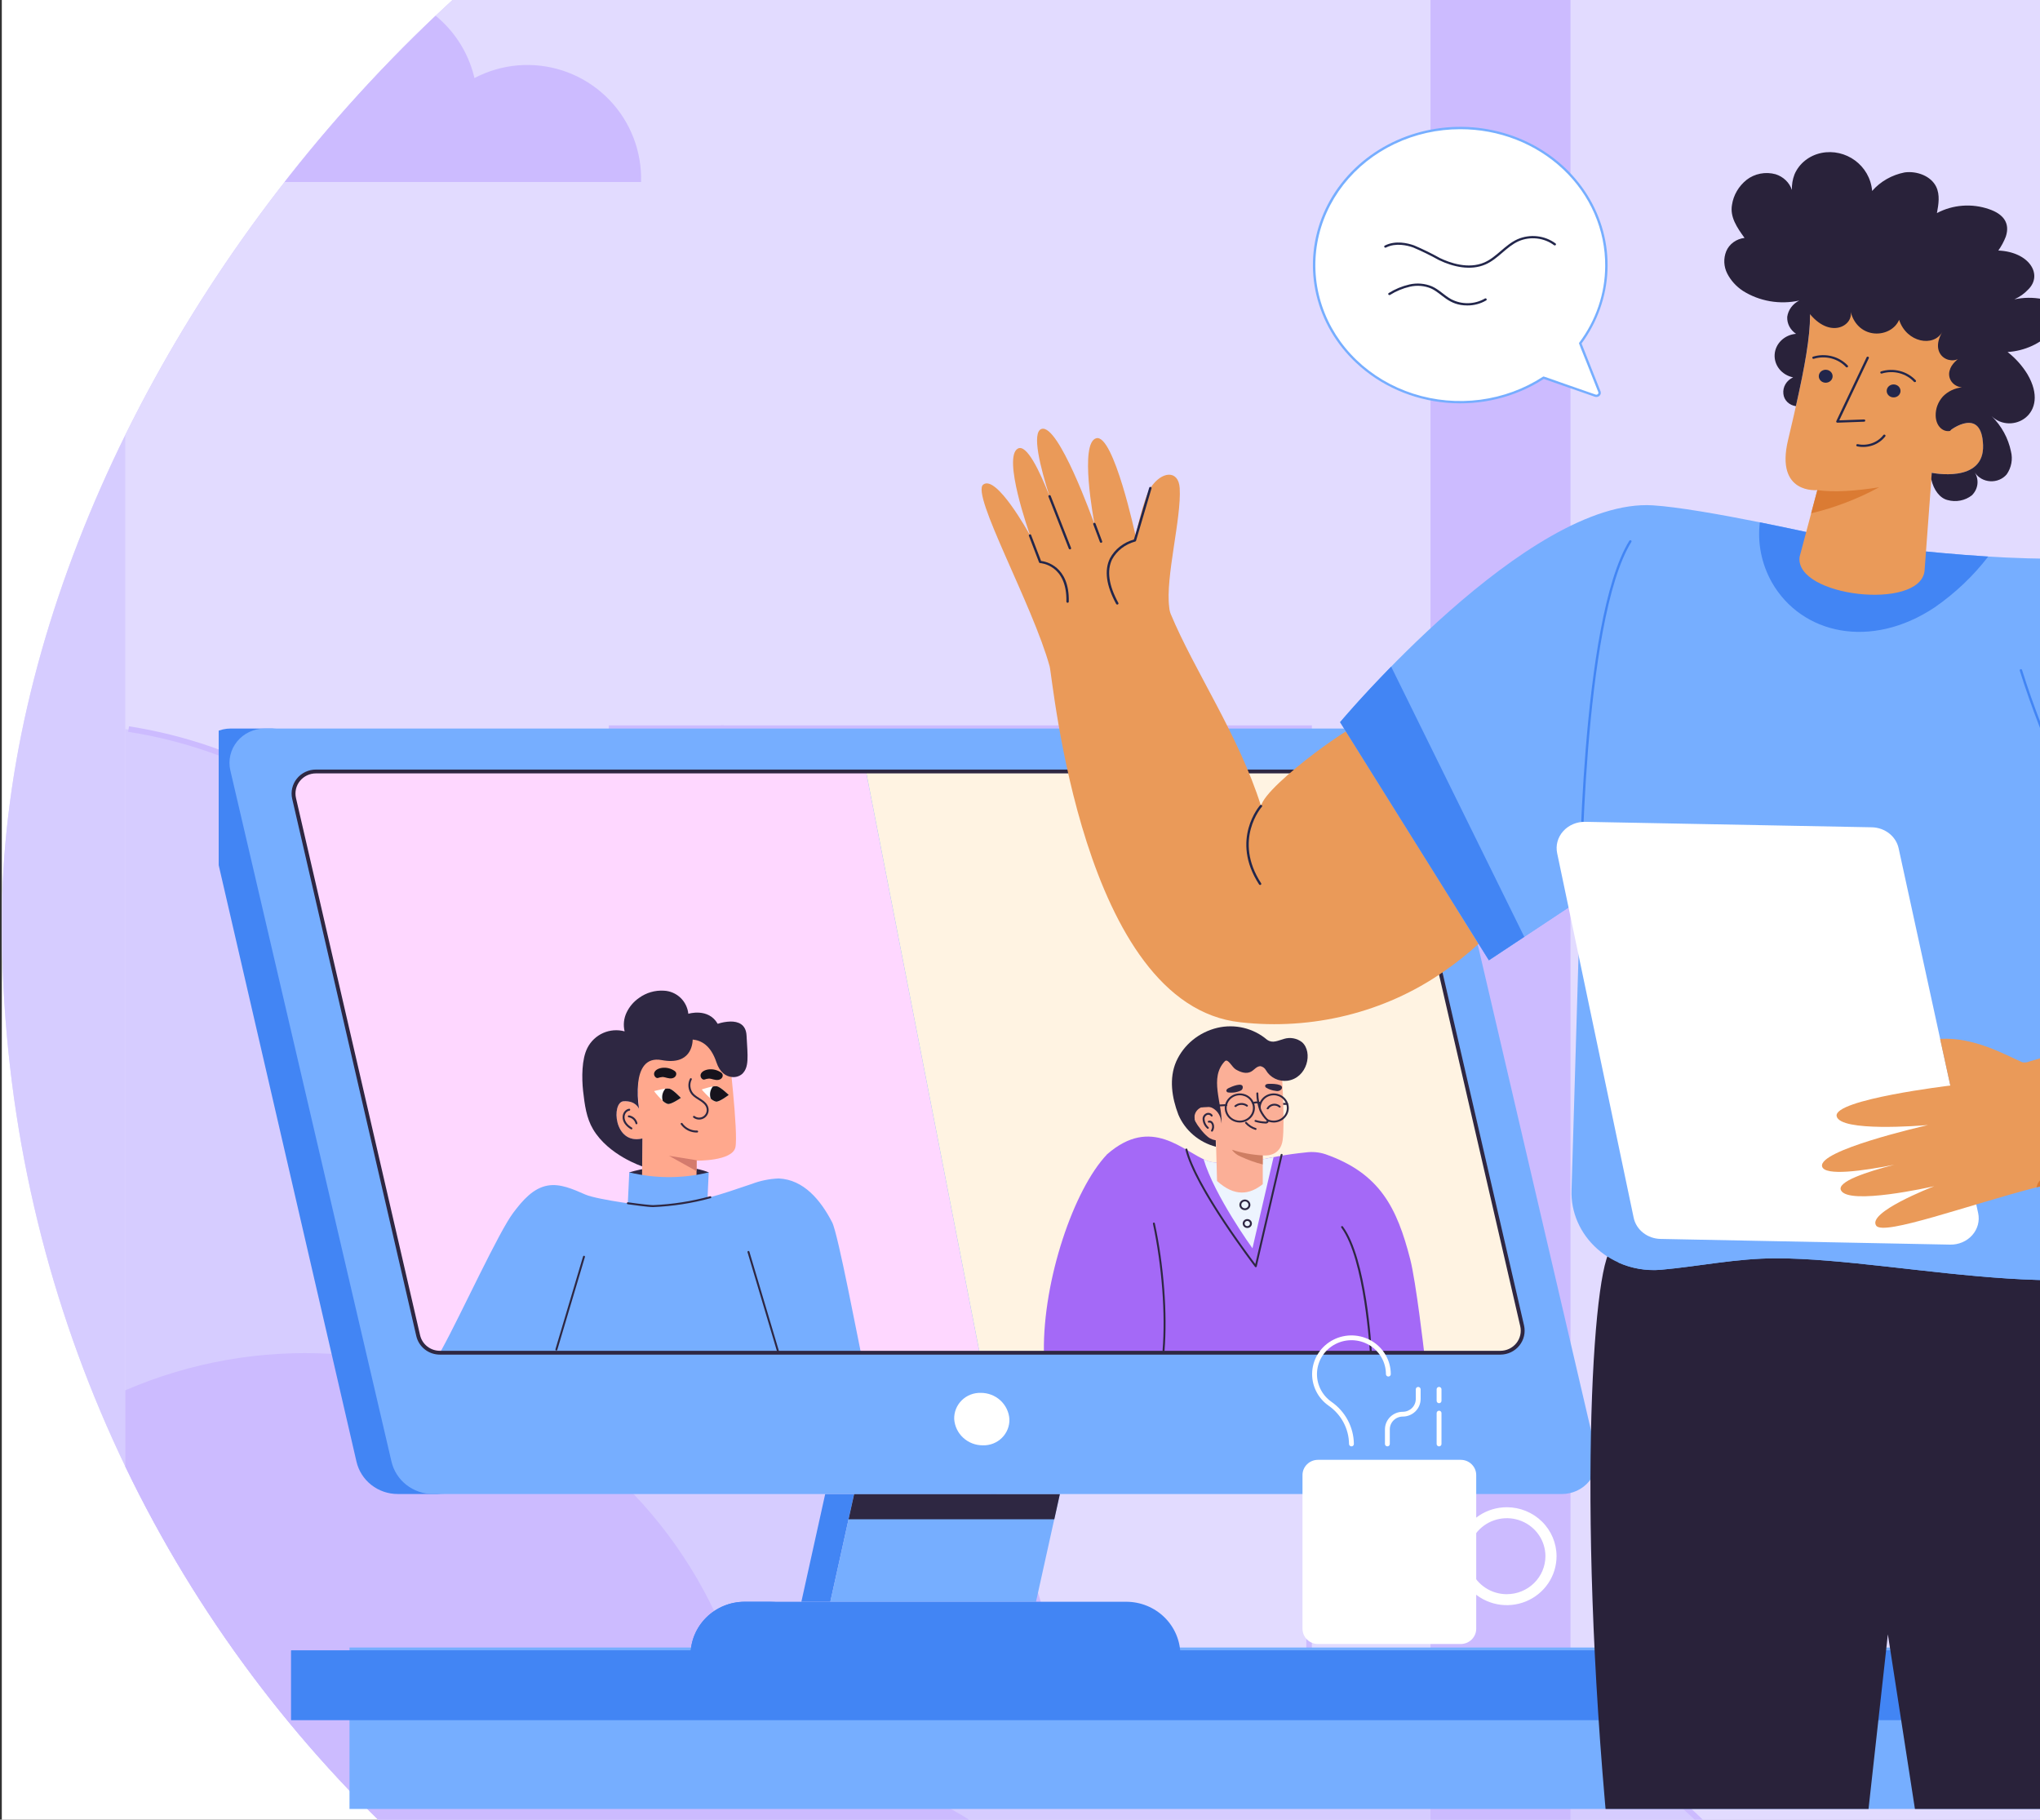 <svg width="490" height="437" viewBox="0 0 490 437" fill="none" xmlns="http://www.w3.org/2000/svg">
<rect x="0" y="0" width="490" height="437" fill="#333333" stroke="none"/>
<g clip-path="url(#clip0_9188_56650)">
<rect width="489.568" height="486" transform="translate(0.434 -8)" fill="white"/>
<g clip-path="url(#clip1_9188_56650)">
<rect width="604.467" height="604.467" rx="302.233" transform="matrix(-1 0 0 1 604.902 -80.793)" fill="#E2DBFF"/>
<path d="M1066.52 -80.793H-2.527V481.68H1066.52V-80.793Z" fill="#D6CCFF"/>
<g opacity="0.3">
<path d="M1033.06 -80.793H30.094V481.68H1033.06V-80.793Z" fill="white"/>
</g>
<path d="M99.392 43.704C99.384 43.428 99.371 43.154 99.371 42.877C99.376 39.259 100.1 35.678 101.501 32.342C102.901 29.006 104.951 25.982 107.53 23.444C110.11 20.907 113.168 18.908 116.527 17.562C119.885 16.217 123.478 15.552 127.095 15.607C130.713 15.662 134.284 16.435 137.6 17.881C140.917 19.328 143.913 21.419 146.414 24.033C148.916 26.647 150.873 29.732 152.172 33.109C153.471 36.486 154.086 40.087 153.982 43.704H99.392Z" fill="#CCBBFF"/>
<path d="M67.512 43.708C63.844 39.83 61.394 34.962 60.462 29.706C59.531 24.451 60.159 19.037 62.271 14.135C64.382 9.233 67.883 5.056 72.342 2.122C76.8 -0.812 82.021 -2.376 87.358 -2.376C92.696 -2.376 97.916 -0.812 102.375 2.122C106.834 5.056 110.335 9.233 112.446 14.135C114.557 19.037 115.186 24.451 114.254 29.706C113.323 34.962 110.872 39.83 107.205 43.708H67.512Z" fill="#CCBBFF"/>
<path d="M30.094 1.645C35.694 -2.759 42.793 -4.8 49.876 -4.043C56.96 -3.285 63.467 0.21 68.009 5.699C72.551 11.187 74.768 18.233 74.188 25.333C73.607 32.434 70.274 39.026 64.901 43.703H30.094V1.645Z" fill="#CCBBFF"/>
<path d="M173.802 174.199H146.242V299.543H173.802V174.199Z" fill="#CCBBFF"/>
<path d="M315.109 429.854H173.129V174.199H315.109V429.854ZM174.471 428.513H313.772V175.54H174.471V428.513Z" fill="#CCBBFF"/>
<path d="M299.693 215.947H189.752C188.647 215.946 187.587 215.506 186.805 214.724C186.023 213.942 185.584 212.883 185.582 211.777V191.328C185.583 190.222 186.023 189.162 186.805 188.38C187.587 187.598 188.647 187.157 189.752 187.156H299.693C300.799 187.157 301.86 187.597 302.642 188.379C303.424 189.161 303.863 190.222 303.864 191.328V211.777C303.863 212.883 303.423 213.943 302.641 214.725C301.859 215.507 300.799 215.946 299.693 215.947ZM189.752 188.496C189.002 188.498 188.283 188.796 187.752 189.327C187.222 189.858 186.923 190.578 186.923 191.328V211.777C186.923 212.527 187.222 213.247 187.752 213.777C188.283 214.308 189.002 214.606 189.752 214.607H299.693C300.444 214.606 301.163 214.308 301.694 213.777C302.224 213.247 302.522 212.527 302.523 211.777V191.328C302.522 190.578 302.224 189.858 301.694 189.327C301.163 188.796 300.444 188.498 299.693 188.496H189.752Z" fill="#CCBBFF"/>
<path d="M299.693 253.411H189.752C188.647 253.41 187.587 252.97 186.805 252.188C186.023 251.407 185.584 250.347 185.582 249.241V228.791C185.584 227.685 186.023 226.626 186.805 225.844C187.587 225.062 188.647 224.622 189.752 224.621H299.693C300.799 224.622 301.859 225.062 302.641 225.843C303.423 226.625 303.863 227.685 303.864 228.791V249.237C303.864 250.344 303.424 251.405 302.642 252.187C301.86 252.97 300.8 253.41 299.693 253.411ZM189.752 225.961C189.002 225.962 188.283 226.26 187.752 226.791C187.222 227.321 186.923 228.041 186.923 228.791V249.237C186.923 249.987 187.222 250.707 187.752 251.237C188.283 251.767 189.002 252.065 189.752 252.066H299.693C300.443 252.065 301.163 251.767 301.693 251.237C302.224 250.707 302.522 249.987 302.523 249.237V228.791C302.522 228.041 302.224 227.321 301.694 226.791C301.163 226.26 300.444 225.962 299.693 225.961H189.752Z" fill="#CCBBFF"/>
<path d="M299.693 290.872H189.752C188.647 290.871 187.587 290.431 186.805 289.649C186.023 288.866 185.583 287.806 185.582 286.7V266.251C185.584 265.146 186.023 264.086 186.805 263.304C187.587 262.522 188.647 262.082 189.752 262.081H299.693C300.799 262.082 301.859 262.522 302.641 263.304C303.423 264.086 303.863 265.146 303.864 266.251V286.7C303.863 287.806 303.423 288.866 302.641 289.649C301.859 290.431 300.799 290.871 299.693 290.872ZM189.752 263.421C189.002 263.422 188.283 263.721 187.752 264.251C187.222 264.782 186.923 265.501 186.923 266.251V286.7C186.923 287.451 187.222 288.17 187.752 288.701C188.283 289.232 189.002 289.531 189.752 289.532H299.693C300.444 289.531 301.163 289.232 301.694 288.701C302.224 288.17 302.522 287.451 302.523 286.7V266.251C302.522 265.501 302.224 264.782 301.694 264.251C301.163 263.721 300.444 263.422 299.693 263.421H189.752Z" fill="#CCBBFF"/>
<path d="M299.693 328.336H189.752C188.647 328.334 187.587 327.894 186.805 327.112C186.023 326.33 185.583 325.269 185.582 324.163V303.714C185.584 302.609 186.023 301.549 186.805 300.768C187.587 299.986 188.647 299.547 189.752 299.545H299.693C300.799 299.546 301.859 299.986 302.641 300.767C303.423 301.549 303.863 302.609 303.864 303.714V324.163C303.863 325.269 303.423 326.33 302.641 327.112C301.859 327.894 300.799 328.334 299.693 328.336ZM189.752 300.886C189.002 300.886 188.283 301.185 187.752 301.715C187.222 302.245 186.923 302.964 186.923 303.714V324.163C186.923 324.914 187.222 325.634 187.752 326.164C188.283 326.695 189.002 326.994 189.752 326.995H299.693C300.444 326.994 301.163 326.695 301.694 326.164C302.224 325.634 302.522 324.914 302.523 324.163V303.714C302.522 302.964 302.224 302.245 301.693 301.715C301.163 301.185 300.443 300.886 299.693 300.886H189.752Z" fill="#CCBBFF"/>
<path d="M30.094 481.219H576.538C558.141 461.696 533.182 449.655 506.451 447.409C479.719 445.162 453.1 452.868 431.703 469.047C423.507 453.895 412.382 440.523 398.976 429.706C385.569 418.889 370.147 410.843 353.606 406.034C337.064 401.226 319.732 399.751 302.616 401.695C285.5 403.639 268.94 408.964 253.899 417.36C253.862 416.117 253.789 414.875 253.698 413.633C248.782 344.257 191.597 288.023 126.005 288.023H125.986C126.005 287.712 126.005 287.402 126.005 287.09C126.001 260.051 116.334 233.903 98.746 213.364C81.159 192.825 56.811 179.248 30.094 175.082V481.219Z" fill="#D6CCFF"/>
<path d="M576.844 481.681C558.573 462.257 533.764 450.275 507.191 448.042C480.618 445.808 454.157 453.481 432.9 469.583L432.279 470.054L431.907 469.367C423.749 454.298 412.68 440.998 399.342 430.24C386.004 419.481 370.662 411.478 354.207 406.695C337.752 401.912 320.511 400.444 303.484 402.376C286.458 404.308 269.984 409.602 255.019 417.951L254.054 418.492C251.14 344.883 191.476 288.705 126.797 288.705H126.083L126.107 287.991C126.124 287.693 126.124 287.394 126.124 287.097C126.124 232.014 85.135 184.152 30.781 175.751L30.985 174.426C57.86 178.616 82.352 192.273 100.043 212.932C117.734 233.592 127.459 259.894 127.463 287.093C127.463 287.181 127.463 287.268 127.463 287.357C195.427 287.764 252.188 347.789 255.317 416.248C285.716 399.621 321.47 395.736 354.729 405.448C387.989 415.159 416.035 437.672 432.71 468.044C454.238 451.976 480.926 444.391 507.687 446.736C534.448 449.081 559.41 461.191 577.815 480.759L576.844 481.681Z" fill="#CCBBFF"/>
<path d="M30.094 481.685H273.134C264.641 464.294 251.664 449.483 235.54 438.777C219.417 428.071 200.73 421.858 181.407 420.778C179.372 403.96 173.441 387.849 164.087 373.725C154.733 359.601 142.213 347.855 127.522 339.419C112.832 330.983 96.375 326.09 79.462 325.13C62.549 324.17 45.645 327.169 30.094 333.888V481.685Z" fill="#CCBBFF"/>
<path d="M377.222 -80.793H343.598V481.68H377.222V-80.793Z" fill="#CCBBFF"/>
</g>
<g clip-path="url(#clip2_9188_56650)">
<path d="M522.009 395.654H83.949V527.082H522.009V395.654Z" fill="#76AEFF"/>
<path d="M510.837 396.364H69.934V413.06H510.837V396.364Z" fill="#4285F4"/>
<path d="M510.837 396.364H69.934V413.06H510.837V396.364Z" fill="#4285F4"/>
<path d="M199.44 384.674L205.167 358.787H198.211L192.484 384.674H199.44Z" fill="#4285F4"/>
<path d="M248.842 384.674L254.569 358.787H205.156L199.43 384.674H248.842Z" fill="#76AEFF"/>
<path d="M253.241 364.862L254.584 358.79H205.172L203.828 364.862H253.241Z" fill="#2E2742"/>
<path d="M283.525 397.477H165.867C165.867 394.081 167.237 390.823 169.677 388.421C172.116 386.019 175.424 384.67 178.874 384.669H270.515C272.223 384.669 273.915 385 275.493 385.644C277.072 386.287 278.506 387.231 279.714 388.42C280.922 389.609 281.881 391.021 282.535 392.575C283.189 394.129 283.525 395.795 283.525 397.477Z" fill="#4285F4"/>
<path d="M196.259 395.74C196.259 394.286 195.968 392.846 195.403 391.503C194.838 390.16 194.009 388.939 192.965 387.911C191.921 386.883 190.682 386.067 189.317 385.511C187.953 384.955 186.491 384.668 185.014 384.668H178.874C175.424 384.668 172.116 386.018 169.677 388.42C167.238 390.822 165.867 394.079 165.867 397.476H196.261L196.259 395.74Z" fill="#4285F4"/>
<path d="M106.597 358.792H95.528C93.227 358.794 90.992 358.025 89.193 356.612C87.393 355.199 86.135 353.225 85.625 351.015L47.272 185.021C46.993 183.816 46.993 182.564 47.272 181.359C47.552 180.154 48.103 179.026 48.886 178.06C49.669 177.093 50.663 176.313 51.794 175.776C52.925 175.24 54.164 174.961 55.419 174.96H66.501C65.245 174.96 64.005 175.238 62.874 175.774C61.742 176.31 60.748 177.091 59.965 178.058C59.182 179.024 58.63 180.152 58.351 181.358C58.072 182.563 58.073 183.815 58.353 185.021L96.694 351.014C97.206 353.223 98.465 355.196 100.264 356.609C102.063 358.022 104.295 358.791 106.597 358.792Z" fill="#4285F4"/>
<path d="M55.327 185.021L94.036 351.018C94.551 353.227 95.82 355.201 97.636 356.614C99.451 358.027 101.705 358.797 104.027 358.797H375.144C376.412 358.797 377.663 358.519 378.805 357.982C379.947 357.446 380.951 356.666 381.741 355.699C382.532 354.733 383.089 353.605 383.372 352.4C383.655 351.194 383.655 349.942 383.374 348.737L344.665 182.741C344.15 180.532 342.881 178.559 341.066 177.146C339.25 175.732 336.997 174.963 334.674 174.962H63.557C62.29 174.962 61.039 175.241 59.897 175.777C58.755 176.313 57.751 177.093 56.961 178.059C56.17 179.026 55.613 180.153 55.33 181.358C55.047 182.563 55.046 183.815 55.327 185.021Z" fill="#76AEFF"/>
<path d="M75.895 185.272C75.088 185.272 74.291 185.451 73.564 185.796C72.836 186.141 72.197 186.642 71.693 187.263C71.19 187.885 70.835 188.609 70.655 189.384C70.475 190.159 70.474 190.964 70.653 191.739L100.46 320.738C100.73 321.908 101.395 322.953 102.348 323.701C103.3 324.449 104.482 324.857 105.7 324.857H235.278L208.01 185.272H75.895Z" fill="#FED7FF"/>
<path d="M242.457 340.803C242.484 341.635 242.339 342.463 242.029 343.237C241.72 344.012 241.253 344.715 240.657 345.305C240.061 345.895 239.348 346.358 238.564 346.667C237.779 346.975 236.938 347.122 236.094 347.099C234.345 347.114 232.657 346.471 231.374 345.3C230.092 344.13 229.312 342.521 229.195 340.803C229.168 339.971 229.314 339.142 229.624 338.368C229.934 337.593 230.402 336.889 230.999 336.299C231.595 335.708 232.308 335.244 233.093 334.935C233.879 334.626 234.72 334.478 235.565 334.501C237.313 334.487 239.001 335.133 240.282 336.304C241.563 337.476 242.341 339.086 242.457 340.803Z" fill="white"/>
<path d="M151.145 281.556C154.54 280.535 158.072 280.044 161.616 280.099C167.391 280.214 170.231 281.556 170.231 281.556L164.647 289.316L154.556 285.096L151.145 281.556Z" fill="#2E2742"/>
<path d="M167.303 282.174V278.736C167.303 278.736 175.868 278.89 176.635 275.552C177.402 272.215 174.948 251.596 174.948 251.596C172.918 249.87 170.543 248.6 167.983 247.873C165.423 247.146 162.738 246.979 160.108 247.382C151.251 248.821 153.507 266.349 153.507 266.349C153.507 266.349 152.824 264.31 149.804 264.469C146.784 264.628 147.398 275.042 154.295 273.414L154.214 283.387L162.418 283.905L167.303 282.174Z" fill="#FFA88D"/>
<path d="M175.73 258.643C174.376 258.489 172.896 257.546 172.099 255.145C170.717 250.99 168.43 249.869 166.387 249.652C166.364 250.887 165.863 255.888 158.972 254.591C155.001 253.842 153.652 256.871 153.285 260.049C153.496 254.871 154.816 248.249 160.113 247.383C162.743 246.98 165.428 247.147 167.988 247.874C170.548 248.601 172.923 249.87 174.953 251.597C174.953 251.597 175.32 254.671 175.73 258.643Z" fill="#FFA88D"/>
<path d="M150.617 292.955H169.703L170.233 281.549C163.961 283.069 157.419 283.069 151.147 281.549L150.617 292.955Z" fill="#76AEFF"/>
<path d="M207.402 327.83C165.583 327.268 104.848 326.458 104.703 326.456C107.976 321.493 117.121 301.331 121.876 293.393C122.322 292.635 122.806 291.901 123.325 291.193C125.488 288.338 128.027 285.33 131.549 284.719C134.592 284.186 137.641 285.587 140.659 286.901C143.582 288.131 155.552 289.711 156.875 289.657C166.968 289.249 173.684 286.619 180.449 284.369H180.467C182.567 283.555 184.788 283.097 187.038 283.013C193.019 283.273 197.107 288.171 199.884 293.555C201.314 296.308 206.169 322.238 207.402 327.83Z" fill="#76AEFF"/>
<path d="M150.77 289.197C150.709 289.188 150.654 289.155 150.617 289.106C150.58 289.056 150.564 288.994 150.573 288.933C150.581 288.871 150.614 288.816 150.663 288.779C150.713 288.742 150.774 288.726 150.836 288.734C153.984 289.188 156.4 289.431 156.888 289.416C161.508 289.223 166.091 288.512 170.553 287.297C170.583 287.286 170.615 287.283 170.647 287.285C170.679 287.288 170.71 287.297 170.738 287.312C170.766 287.327 170.79 287.348 170.81 287.373C170.83 287.398 170.845 287.427 170.853 287.458C170.861 287.489 170.863 287.521 170.858 287.553C170.854 287.585 170.842 287.615 170.826 287.642C170.809 287.669 170.787 287.693 170.76 287.711C170.734 287.729 170.705 287.742 170.673 287.748C166.178 288.973 161.561 289.689 156.907 289.884C155.946 289.923 151.777 289.343 150.77 289.197Z" fill="#2E2742"/>
<path d="M178.307 257.875C177.957 258.181 177.545 258.408 177.099 258.54C176.653 258.672 176.184 258.706 175.724 258.639C174.374 258.486 172.891 257.543 172.095 255.146C170.709 250.988 168.42 249.865 166.382 249.65C166.355 250.88 165.854 255.882 158.963 254.589C154.993 253.839 153.643 256.87 153.286 260.048C153.094 262.138 153.166 264.244 153.5 266.316C153.407 266.083 152.624 264.322 149.808 264.467C146.787 264.628 147.395 275.035 154.296 273.41L154.242 280.099C154.242 280.099 146.161 277.459 142.46 271.203C140.841 268.492 140.44 265.347 140.054 261.981C139.727 258.914 139.692 254.372 141.101 251.645C141.914 250.059 143.244 248.8 144.869 248.079C146.494 247.359 148.316 247.22 150.031 247.685C149.66 246.153 149.834 244.54 150.523 243.123C151.203 241.715 152.239 240.51 153.527 239.63C155.248 238.391 157.341 237.786 159.454 237.916C160.934 237.979 162.342 238.574 163.422 239.592C164.502 240.611 165.181 241.985 165.336 243.465C165.336 243.465 170.128 241.957 172.39 245.871C173.38 245.539 174.413 245.355 175.456 245.324C177.244 245.305 179.166 245.935 179.318 248.665C179.613 253.835 179.942 256.241 178.307 257.875Z" fill="#2E2742"/>
<path d="M166.552 268.404C166.502 268.367 166.469 268.312 166.461 268.25C166.452 268.189 166.468 268.126 166.505 268.077C166.542 268.027 166.597 267.994 166.658 267.985C166.72 267.976 166.782 267.992 166.831 268.03C167.138 268.263 167.511 268.393 167.896 268.4C168.28 268.407 168.658 268.292 168.973 268.07C169.288 267.848 169.526 267.532 169.651 267.166C169.776 266.801 169.782 266.405 169.669 266.035C169.213 264.552 167.217 264.103 166.169 262.895C165.726 262.37 165.448 261.726 165.37 261.042C165.292 260.359 165.418 259.667 165.731 259.055C165.745 259.027 165.764 259.002 165.788 258.982C165.811 258.961 165.839 258.945 165.869 258.936C165.898 258.926 165.93 258.922 165.961 258.925C165.992 258.928 166.022 258.937 166.05 258.952C166.078 258.967 166.102 258.987 166.122 259.011C166.141 259.036 166.156 259.064 166.165 259.094C166.173 259.124 166.176 259.156 166.172 259.187C166.168 259.218 166.158 259.248 166.142 259.276C165.878 259.804 165.773 260.399 165.84 260.988C165.907 261.576 166.144 262.131 166.521 262.586C167.546 263.76 169.591 264.192 170.116 265.895C170.259 266.359 170.251 266.857 170.094 267.317C169.937 267.777 169.639 268.175 169.242 268.454C168.846 268.732 168.372 268.877 167.888 268.868C167.404 268.859 166.935 268.695 166.55 268.402L166.552 268.404Z" fill="#2E2742"/>
<path d="M163.531 270.022C163.5 269.971 163.489 269.91 163.501 269.851C163.513 269.792 163.547 269.74 163.596 269.706C163.645 269.672 163.705 269.658 163.764 269.667C163.824 269.676 163.877 269.708 163.913 269.755C164.314 270.317 164.846 270.77 165.463 271.076C166.08 271.382 166.762 271.531 167.45 271.509C167.48 271.508 167.511 271.514 167.539 271.525C167.568 271.536 167.594 271.553 167.616 271.574C167.638 271.596 167.656 271.621 167.668 271.649C167.68 271.677 167.687 271.708 167.687 271.738C167.688 271.769 167.683 271.8 167.672 271.828C167.66 271.857 167.644 271.883 167.622 271.905C167.601 271.928 167.576 271.945 167.548 271.958C167.52 271.97 167.49 271.977 167.459 271.977C166.695 272.001 165.936 271.835 165.251 271.494C164.566 271.153 163.975 270.647 163.531 270.022Z" fill="#2E2742"/>
<path d="M163.543 263.661C163.543 263.661 161.262 265.262 160.408 265.124C159.937 264.974 159.512 264.707 159.173 264.347C158.422 263.634 157.729 262.862 157.102 262.038C157.195 262.021 159.961 261.207 160.846 261.461C161.682 261.689 163.543 263.661 163.543 263.661Z" fill="white"/>
<path d="M163.546 263.661C163.546 263.661 161.264 265.262 160.41 265.124C159.94 264.974 159.515 264.707 159.176 264.347C159.029 263.849 159.011 263.322 159.124 262.816C159.238 262.31 159.479 261.841 159.824 261.455C160.163 261.395 160.511 261.397 160.849 261.461C161.685 261.689 163.546 263.661 163.546 263.661Z" fill="#16131C"/>
<path d="M175.057 262.955C175.057 262.955 172.854 264.663 171.996 264.566C171.519 264.439 171.081 264.192 170.725 263.849C169.942 263.172 169.213 262.434 168.547 261.641C168.64 261.619 171.363 260.674 172.259 260.886C173.106 261.074 175.057 262.955 175.057 262.955Z" fill="white"/>
<path d="M175.048 262.951C175.048 262.951 172.845 264.659 171.986 264.563C171.509 264.435 171.072 264.189 170.716 263.845C170.546 263.355 170.503 262.83 170.593 262.319C170.682 261.808 170.9 261.328 171.227 260.926C171.563 260.85 171.91 260.835 172.252 260.882C173.097 261.071 175.048 262.951 175.048 262.951Z" fill="#16131C"/>
<path d="M161.451 258.952C160.632 259.122 159.902 258.681 159.158 258.643C158.769 258.671 158.386 258.752 158.02 258.883C157.62 258.971 157.218 258.552 157.126 258.146C156.802 256.647 159.725 255.697 161.895 257.094C162.064 257.188 162.209 257.319 162.321 257.477C162.64 258.011 162.292 258.774 161.451 258.952Z" fill="#16131C"/>
<path d="M172.611 259.33C171.792 259.501 171.062 259.06 170.318 259.022C169.929 259.049 169.546 259.13 169.18 259.262C168.779 259.35 168.377 258.93 168.287 258.525C167.962 257.026 170.884 256.075 173.054 257.473C173.223 257.568 173.369 257.699 173.481 257.856C173.8 258.389 173.452 259.152 172.611 259.33Z" fill="#16131C"/>
<path d="M167.337 278.637L160.695 277.572L167.332 281.267L167.337 278.637Z" fill="#D47B6D"/>
<path d="M151.536 271.188C150.929 270.854 150.409 270.382 150.017 269.809C149.021 268.268 149.729 266.508 151.112 266.268C151.171 266.261 151.231 266.276 151.28 266.312C151.328 266.348 151.36 266.401 151.371 266.46C151.381 266.519 151.368 266.58 151.335 266.631C151.302 266.681 151.25 266.716 151.192 266.729C149.817 266.969 149.234 269.294 151.771 270.785C151.799 270.799 151.824 270.82 151.844 270.844C151.864 270.869 151.879 270.897 151.888 270.928C151.897 270.958 151.9 270.99 151.896 271.022C151.892 271.053 151.881 271.084 151.865 271.111C151.85 271.139 151.828 271.163 151.803 271.182C151.777 271.2 151.748 271.214 151.717 271.221C151.686 271.228 151.654 271.229 151.623 271.224C151.592 271.218 151.562 271.206 151.536 271.188Z" fill="#2E2742"/>
<path d="M152.648 269.819C152.551 269.437 152.343 269.092 152.052 268.827C151.76 268.562 151.398 268.389 151.009 268.33C150.948 268.322 150.892 268.29 150.854 268.24C150.816 268.19 150.799 268.128 150.807 268.065C150.815 268.003 150.847 267.947 150.896 267.909C150.946 267.871 151.008 267.854 151.07 267.862C151.553 267.931 152.005 268.144 152.367 268.473C152.729 268.802 152.985 269.232 153.102 269.709C153.117 269.769 153.106 269.833 153.074 269.885C153.041 269.938 152.989 269.976 152.929 269.99C152.868 270.004 152.805 269.994 152.753 269.961C152.7 269.928 152.662 269.876 152.648 269.815V269.819Z" fill="#2E2742"/>
<path d="M133.569 324.333C133.539 324.324 133.512 324.31 133.488 324.29C133.465 324.271 133.445 324.247 133.43 324.22C133.416 324.193 133.407 324.163 133.404 324.132C133.4 324.102 133.403 324.071 133.412 324.041L140.049 301.743C140.057 301.714 140.072 301.686 140.091 301.663C140.11 301.639 140.134 301.619 140.161 301.604C140.188 301.59 140.217 301.581 140.248 301.578C140.278 301.575 140.309 301.577 140.338 301.586C140.367 301.595 140.395 301.61 140.418 301.629C140.442 301.648 140.462 301.672 140.476 301.699C140.491 301.726 140.5 301.756 140.503 301.786C140.506 301.817 140.503 301.848 140.494 301.877L133.858 324.175C133.84 324.235 133.8 324.284 133.746 324.314C133.692 324.343 133.628 324.35 133.569 324.333Z" fill="#2E2742"/>
<path d="M186.732 324.855L179.553 300.723C179.535 300.663 179.542 300.599 179.571 300.545C179.6 300.49 179.65 300.45 179.709 300.432C179.768 300.414 179.832 300.421 179.886 300.45C179.94 300.48 179.981 300.529 179.998 300.589L187.177 324.722C187.195 324.781 187.188 324.845 187.159 324.899C187.129 324.954 187.08 324.994 187.021 325.012C186.961 325.03 186.898 325.023 186.844 324.993C186.789 324.964 186.749 324.914 186.732 324.855Z" fill="#2E2742"/>
<path d="M365.639 318.388L335.834 189.389C335.563 188.219 334.897 187.175 333.945 186.426C332.993 185.678 331.81 185.271 330.592 185.271H208.023L235.291 324.855H360.397C361.205 324.855 362.001 324.676 362.729 324.331C363.456 323.987 364.095 323.485 364.599 322.864C365.102 322.243 365.457 321.518 365.637 320.743C365.817 319.968 365.818 319.163 365.639 318.388Z" fill="#FFF3E2"/>
<path d="M309.147 265.33H307.358C307.296 265.33 307.237 265.306 307.193 265.264C307.15 265.221 307.125 265.164 307.125 265.104C307.125 265.045 307.15 264.988 307.193 264.945C307.237 264.903 307.296 264.879 307.358 264.879H309.147C309.209 264.879 309.268 264.903 309.312 264.945C309.356 264.988 309.38 265.045 309.38 265.104C309.38 265.164 309.356 265.221 309.312 265.264C309.268 265.306 309.209 265.33 309.147 265.33Z" fill="#2E2742"/>
<path d="M328.862 324.553H271.413L271.425 321.492L265.918 277.211C276.644 267.826 284.166 276.549 290.048 278.82C292.472 279.767 300.521 279.078 300.521 279.078C304.833 277.982 309.227 277.206 313.662 276.759C315.24 276.545 316.847 276.691 318.356 277.186C331.47 281.784 335.569 290.08 338.736 302.444C340.124 307.866 342.051 324.554 342.051 324.554L328.862 324.553Z" fill="#A469F7"/>
<path d="M301.45 304.238C301.305 304.049 286.916 285.288 284.74 276.101C284.726 276.043 284.737 275.982 284.77 275.931C284.803 275.881 284.856 275.845 284.916 275.832C284.976 275.819 285.04 275.829 285.092 275.861C285.144 275.893 285.181 275.943 285.195 276.001C287.174 284.356 299.428 300.805 301.521 303.572L307.613 277.284C307.626 277.226 307.663 277.175 307.715 277.143C307.767 277.111 307.831 277.101 307.891 277.114C307.951 277.127 308.004 277.162 308.037 277.213C308.07 277.263 308.081 277.324 308.068 277.382L301.864 304.153C301.854 304.195 301.832 304.234 301.8 304.264C301.769 304.294 301.729 304.315 301.685 304.323C301.642 304.332 301.596 304.329 301.555 304.314C301.513 304.299 301.477 304.272 301.45 304.238Z" fill="#2E2742"/>
<path d="M289.102 278.393C291.691 287.134 300.837 299.782 300.837 299.782L305.906 277.898C302.451 278.528 300.534 279.076 300.534 279.076C300.534 279.076 292.484 279.765 290.061 278.818C289.734 278.692 289.414 278.551 289.102 278.393Z" fill="#EDF4FE"/>
<path d="M288.207 265.903L292.052 273.237L292.326 283.621C296.531 287.423 300.079 286.952 303.311 284.387V277.484C305.921 277.664 307.707 276.418 308.079 273.862C308.684 269.649 307.832 256.528 307.832 256.528L291.741 254.027L288.207 265.903Z" fill="#FBAF97"/>
<path d="M292.052 275.4C290.039 274.868 288.179 273.896 286.617 272.559C285.054 271.223 283.831 269.558 283.04 267.692C281.464 263.575 280.758 258.96 282.526 254.914C283.416 252.925 284.77 251.161 286.481 249.76C288.193 248.359 290.216 247.359 292.394 246.837C294.481 246.346 296.659 246.352 298.743 246.854C300.827 247.356 302.754 248.339 304.358 249.718C304.644 249.919 304.973 250.056 305.321 250.121C305.669 250.185 306.028 250.175 306.371 250.09C307.066 249.963 307.717 249.674 308.398 249.494C309.136 249.268 309.919 249.222 310.679 249.362C311.439 249.502 312.151 249.821 312.751 250.293C315.432 252.676 314.015 258.873 309.253 259.543C308.218 259.67 307.167 259.492 306.238 259.033C305.309 258.574 304.545 257.855 304.046 256.97C303.915 256.736 303.734 256.533 303.513 256.373C303.293 256.213 303.04 256.102 302.771 256.046C301.818 256.037 301.258 256.966 300.474 257.374C299.312 257.978 297.995 257.5 296.86 256.851C295.893 256.298 294.956 254.076 294.193 254.871C290.414 258.82 293.587 264.858 293.422 269.831C292.899 268.666 292.096 267.638 291.079 266.833C290.561 266.444 289.919 266.242 289.263 266.259C288.606 266.276 287.977 266.512 287.481 266.927C287.265 267.248 287.118 267.609 287.048 267.986C286.979 268.363 286.988 268.75 287.076 269.124C287.146 269.716 290.475 272.328 292.017 273.691L292.052 275.4Z" fill="#2E2742"/>
<path d="M293.384 269.862C293.317 267.127 291.221 265.423 289.178 265.753C288.618 265.842 288.101 266.099 287.699 266.486C287.298 266.874 287.032 267.373 286.94 267.914C286.792 269.118 287.58 270.155 288.31 271.082C288.822 271.789 289.421 272.433 290.095 273.001C290.777 273.571 291.651 273.882 292.553 273.875L293.384 269.862Z" fill="#FBAF97"/>
<path d="M295.895 276.117C296.422 276.847 297.156 277.416 298.008 277.754C299.704 278.552 301.477 279.185 303.302 279.644V277.481C303.321 277.482 303.341 277.484 303.36 277.488V277.481C300.82 277.349 298.309 276.89 295.895 276.117Z" fill="#CE7E63"/>
<path d="M296.547 265.516C296.964 265.144 297.503 264.924 298.07 264.895C298.637 264.866 299.197 265.03 299.652 265.357C299.677 265.375 299.698 265.397 299.713 265.423C299.729 265.448 299.739 265.476 299.743 265.506C299.748 265.535 299.746 265.565 299.738 265.593C299.731 265.622 299.717 265.649 299.699 265.673C299.681 265.696 299.658 265.716 299.631 265.731C299.605 265.746 299.576 265.756 299.546 265.76C299.515 265.765 299.484 265.763 299.455 265.756C299.425 265.748 299.397 265.735 299.373 265.718C299.005 265.451 298.553 265.319 298.094 265.342C297.636 265.366 297.2 265.544 296.864 265.846C296.771 265.929 296.321 265.719 296.547 265.516Z" fill="#2E2742"/>
<path d="M304.267 266.143C304.414 265.867 304.626 265.629 304.885 265.446C305.143 265.263 305.443 265.14 305.759 265.088C306.075 265.036 306.4 265.055 306.707 265.144C307.014 265.233 307.296 265.39 307.53 265.602C307.554 265.622 307.573 265.647 307.587 265.674C307.601 265.701 307.609 265.731 307.611 265.762C307.613 265.792 307.608 265.822 307.597 265.851C307.586 265.88 307.569 265.906 307.547 265.928C307.526 265.95 307.5 265.968 307.471 265.98C307.442 265.992 307.411 265.998 307.379 265.998C307.347 265.999 307.316 265.992 307.287 265.981C307.258 265.969 307.232 265.951 307.21 265.929C307.029 265.765 306.811 265.644 306.573 265.574C306.336 265.505 306.084 265.49 305.84 265.53C305.595 265.57 305.363 265.664 305.162 265.806C304.961 265.947 304.797 266.131 304.682 266.343C304.62 266.464 304.128 266.413 304.267 266.143Z" fill="#2E2742"/>
<path d="M301.534 271.343C300.593 271.054 299.754 270.518 299.111 269.794C299.091 269.772 299.075 269.745 299.066 269.717C299.056 269.689 299.053 269.66 299.055 269.63C299.058 269.6 299.066 269.572 299.08 269.545C299.094 269.519 299.113 269.496 299.137 269.476C299.16 269.457 299.187 269.443 299.216 269.433C299.245 269.424 299.276 269.421 299.306 269.423C299.337 269.425 299.367 269.434 299.394 269.447C299.421 269.46 299.446 269.479 299.466 269.502C300.051 270.162 300.815 270.651 301.673 270.914C301.727 270.935 301.771 270.975 301.797 271.026C301.822 271.077 301.826 271.136 301.809 271.19C301.791 271.244 301.753 271.29 301.703 271.318C301.652 271.346 301.592 271.355 301.534 271.343Z" fill="#2E2742"/>
<path d="M304.678 260.291C303.833 260.33 303.734 260.831 304.044 261.156C304.748 261.603 305.551 261.884 306.387 261.977C306.633 262.052 306.897 262.055 307.145 261.988C307.394 261.92 307.616 261.784 307.786 261.596C308.693 260.202 305.271 260.264 304.678 260.291Z" fill="#2E2742"/>
<path d="M295.117 261.301C294.361 261.668 294.479 262.161 294.901 262.341C295.988 262.509 297.101 262.346 298.087 261.876C298.194 261.808 298.285 261.719 298.356 261.616C298.427 261.513 298.476 261.397 298.5 261.276C298.745 259.645 295.645 261.044 295.117 261.301Z" fill="#2E2742"/>
<path d="M299.016 290.628C298.754 290.628 298.498 290.554 298.281 290.413C298.063 290.273 297.893 290.073 297.793 289.84C297.692 289.606 297.666 289.349 297.717 289.101C297.768 288.853 297.894 288.625 298.079 288.446C298.264 288.267 298.5 288.146 298.757 288.096C299.014 288.047 299.28 288.072 299.522 288.169C299.764 288.265 299.97 288.429 300.116 288.64C300.262 288.85 300.339 289.097 300.339 289.35C300.339 289.689 300.199 290.014 299.951 290.253C299.703 290.493 299.367 290.628 299.016 290.628ZM299.016 288.522C298.846 288.521 298.681 288.57 298.54 288.661C298.398 288.752 298.288 288.881 298.223 289.032C298.158 289.184 298.141 289.35 298.174 289.511C298.207 289.672 298.289 289.819 298.408 289.935C298.528 290.051 298.681 290.13 298.848 290.162C299.014 290.194 299.186 290.178 299.343 290.115C299.5 290.053 299.634 289.946 299.728 289.81C299.823 289.674 299.873 289.514 299.873 289.35C299.873 289.13 299.783 288.919 299.623 288.764C299.462 288.608 299.244 288.52 299.016 288.52V288.522Z" fill="#2E2742"/>
<path d="M299.598 294.905C299.378 294.905 299.164 294.843 298.981 294.725C298.799 294.608 298.657 294.441 298.573 294.245C298.489 294.049 298.467 293.834 298.51 293.626C298.552 293.419 298.658 293.228 298.813 293.078C298.968 292.928 299.166 292.826 299.381 292.785C299.596 292.744 299.819 292.765 300.021 292.846C300.224 292.927 300.397 293.065 300.519 293.241C300.641 293.417 300.706 293.624 300.705 293.836C300.705 294.119 300.588 294.391 300.38 294.591C300.173 294.792 299.891 294.905 299.598 294.905ZM299.598 293.215C299.471 293.215 299.346 293.251 299.241 293.32C299.135 293.388 299.052 293.484 299.003 293.598C298.955 293.711 298.942 293.836 298.967 293.956C298.991 294.077 299.052 294.187 299.142 294.274C299.232 294.361 299.346 294.42 299.471 294.444C299.596 294.468 299.725 294.456 299.842 294.409C299.96 294.362 300.06 294.282 300.131 294.18C300.201 294.078 300.239 293.958 300.239 293.836C300.239 293.671 300.171 293.514 300.051 293.398C299.931 293.281 299.768 293.216 299.598 293.215Z" fill="#2E2742"/>
<path d="M289.934 270.994C289.577 270.678 289.296 270.29 289.111 269.858C288.926 269.426 288.841 268.96 288.863 268.493C288.902 268.238 289.009 267.998 289.172 267.794C289.335 267.591 289.55 267.431 289.795 267.33C290.727 266.986 291.598 267.889 291.156 268.117C291.102 268.146 291.038 268.152 290.979 268.135C290.92 268.118 290.871 268.079 290.841 268.027C290.749 267.891 290.611 267.79 290.451 267.74C290.29 267.691 290.117 267.697 289.961 267.757C289.792 267.83 289.645 267.943 289.534 268.086C289.423 268.229 289.351 268.397 289.326 268.574C289.322 268.976 289.407 269.374 289.574 269.743C289.741 270.111 289.988 270.441 290.297 270.711C290.318 270.733 290.335 270.76 290.346 270.789C290.356 270.818 290.361 270.849 290.359 270.879C290.357 270.91 290.348 270.94 290.334 270.967C290.32 270.994 290.299 271.019 290.275 271.038C290.251 271.058 290.222 271.073 290.192 271.081C290.161 271.09 290.129 271.093 290.098 271.089C290.066 271.086 290.036 271.076 290.008 271.061C289.981 271.045 289.957 271.025 289.938 271L289.934 270.994Z" fill="#2E2742"/>
<path d="M290.995 271.735C290.942 271.705 290.903 271.655 290.887 271.598C290.871 271.54 290.88 271.479 290.911 271.427C291.456 270.522 291.004 269.416 290.408 269.595C290.35 269.613 290.287 269.608 290.232 269.581C290.178 269.554 290.136 269.507 290.117 269.451C290.098 269.394 290.103 269.333 290.13 269.28C290.157 269.227 290.205 269.187 290.263 269.168C291.311 268.832 292.079 270.385 291.314 271.654C291.282 271.705 291.231 271.743 291.172 271.758C291.112 271.773 291.048 271.765 290.995 271.735Z" fill="#2E2742"/>
<path d="M329.267 325.022C329.207 325.023 329.15 325.001 329.106 324.961C329.063 324.921 329.037 324.867 329.034 324.809C329.023 324.586 327.802 302.383 322.169 294.804C322.151 294.78 322.138 294.753 322.131 294.724C322.124 294.696 322.123 294.666 322.128 294.637C322.133 294.607 322.144 294.579 322.16 294.554C322.177 294.529 322.198 294.507 322.222 294.49C322.247 294.473 322.276 294.461 322.306 294.454C322.335 294.447 322.366 294.446 322.396 294.451C322.427 294.456 322.455 294.467 322.481 294.482C322.507 294.498 322.53 294.518 322.548 294.542C328.262 302.227 329.452 323.868 329.5 324.786C329.503 324.845 329.482 324.904 329.44 324.948C329.398 324.993 329.34 325.019 329.278 325.022H329.267Z" fill="#2E2742"/>
<path d="M250.739 324.554C250.52 307.431 257.899 285.622 265.923 277.21L281.866 293.837C284.174 304.596 285.365 314.98 284.16 324.554H250.739Z" fill="#A469F7"/>
<path d="M279.479 324.555H279.461C279.399 324.551 279.342 324.522 279.302 324.477C279.262 324.432 279.242 324.373 279.246 324.313C279.972 315.581 279.084 303.916 276.93 293.875C276.918 293.816 276.93 293.755 276.964 293.705C276.999 293.656 277.052 293.621 277.112 293.609C277.173 293.597 277.236 293.609 277.288 293.642C277.339 293.675 277.375 293.726 277.387 293.785C279.548 303.867 280.439 315.577 279.711 324.349C279.706 324.405 279.679 324.458 279.636 324.496C279.593 324.534 279.537 324.555 279.479 324.555Z" fill="#2E2742"/>
<path d="M297.794 269.578C297.078 269.578 296.378 269.372 295.783 268.987C295.188 268.603 294.724 268.056 294.45 267.417C294.177 266.778 294.106 266.075 294.246 265.397C294.386 264.719 294.731 264.096 295.238 263.607C295.745 263.119 296.39 262.786 297.093 262.652C297.795 262.517 298.523 262.587 299.185 262.852C299.846 263.117 300.411 263.565 300.809 264.141C301.206 264.716 301.418 265.392 301.418 266.083C301.417 267.011 301.035 267.9 300.355 268.555C299.676 269.21 298.755 269.578 297.794 269.578ZM297.794 263.035C297.17 263.036 296.561 263.215 296.042 263.55C295.524 263.885 295.12 264.361 294.882 264.917C294.643 265.474 294.581 266.086 294.703 266.677C294.825 267.268 295.125 267.81 295.566 268.236C296.008 268.662 296.57 268.952 297.181 269.069C297.793 269.187 298.427 269.127 299.004 268.896C299.58 268.666 300.073 268.276 300.419 267.775C300.766 267.274 300.951 266.686 300.952 266.083C300.951 265.275 300.618 264.5 300.026 263.928C299.434 263.357 298.631 263.035 297.794 263.035Z" fill="#2E2742"/>
<path d="M305.94 269.578C305.223 269.578 304.524 269.372 303.928 268.988C303.333 268.603 302.869 268.057 302.595 267.418C302.322 266.779 302.25 266.076 302.39 265.398C302.53 264.719 302.876 264.097 303.382 263.608C303.889 263.119 304.534 262.786 305.237 262.652C305.939 262.517 306.668 262.587 307.329 262.852C307.991 263.117 308.556 263.565 308.953 264.14C309.351 264.716 309.563 265.392 309.563 266.083C309.562 267.011 309.179 267.899 308.5 268.555C307.821 269.21 306.9 269.578 305.94 269.578ZM305.94 263.035C305.316 263.035 304.706 263.214 304.187 263.549C303.669 263.884 303.265 264.36 303.026 264.917C302.788 265.473 302.725 266.086 302.847 266.676C302.969 267.267 303.27 267.81 303.711 268.236C304.152 268.662 304.714 268.952 305.326 269.069C305.937 269.187 306.572 269.127 307.148 268.896C307.725 268.666 308.217 268.276 308.564 267.775C308.911 267.274 309.096 266.686 309.096 266.083C309.096 265.275 308.764 264.5 308.172 263.928C307.58 263.357 306.777 263.035 305.94 263.035Z" fill="#2E2742"/>
<path d="M302.006 262.568C302.166 264.937 302.368 266.972 304.173 268.723C304.278 268.812 304.368 268.917 304.44 269.033C304.475 269.092 304.494 269.158 304.495 269.226C304.496 269.293 304.479 269.36 304.446 269.419C304.378 269.49 304.292 269.542 304.197 269.572C304.102 269.601 304.001 269.607 303.904 269.588C303.11 269.554 302.325 269.421 301.566 269.193L302.006 262.568Z" fill="#FBAF97"/>
<path d="M303.891 269.813C303.077 269.779 302.272 269.643 301.495 269.407C301.436 269.389 301.387 269.349 301.358 269.296C301.33 269.243 301.324 269.182 301.343 269.125C301.362 269.068 301.403 269.02 301.458 268.993C301.513 268.965 301.577 268.96 301.636 268.978C302.374 269.202 303.139 269.331 303.912 269.363C304.154 269.37 304.343 269.344 304.231 269.137C303.524 268.446 302.95 267.638 302.536 266.752C302.047 265.413 301.788 264.004 301.772 262.583C301.768 262.524 301.788 262.465 301.829 262.42C301.87 262.375 301.928 262.347 301.989 262.344C302.051 262.34 302.112 262.359 302.159 262.399C302.205 262.438 302.234 262.494 302.238 262.554C302.254 263.925 302.5 265.285 302.968 266.58C303.387 267.448 303.955 268.243 304.646 268.93C304.701 269.024 304.729 269.129 304.728 269.237C304.727 269.344 304.697 269.449 304.64 269.541C304.552 269.647 304.436 269.729 304.304 269.776C304.172 269.824 304.03 269.837 303.891 269.813Z" fill="#2E2742"/>
<path d="M300.741 264.966C300.732 264.938 300.729 264.909 300.731 264.879C300.734 264.85 300.742 264.821 300.757 264.795C300.771 264.769 300.79 264.746 300.814 264.727C300.837 264.708 300.864 264.693 300.893 264.685C301.522 264.46 302.213 264.463 302.84 264.692C302.868 264.704 302.894 264.721 302.915 264.742C302.936 264.763 302.953 264.788 302.964 264.816C302.976 264.844 302.981 264.873 302.98 264.903C302.98 264.932 302.973 264.962 302.961 264.989C302.949 265.016 302.931 265.041 302.909 265.061C302.887 265.082 302.861 265.098 302.832 265.109C302.804 265.12 302.773 265.125 302.743 265.125C302.712 265.124 302.682 265.118 302.654 265.106C302.129 264.92 301.552 264.922 301.028 265.113C300.97 265.13 300.907 265.124 300.854 265.096C300.8 265.069 300.76 265.022 300.741 264.966Z" fill="#2E2742"/>
<path d="M288.681 265.936C288.619 265.937 288.559 265.915 288.514 265.874C288.469 265.833 288.443 265.776 288.441 265.717C288.44 265.657 288.463 265.599 288.505 265.556C288.547 265.512 288.606 265.487 288.668 265.485L294.548 265.17C294.61 265.167 294.671 265.188 294.717 265.228C294.763 265.268 294.79 265.323 294.794 265.383C294.797 265.443 294.776 265.501 294.734 265.546C294.693 265.59 294.635 265.617 294.573 265.62L288.681 265.936Z" fill="#2E2742"/>
<path d="M360.37 325.317H105.687C104.361 325.323 103.074 324.882 102.037 324.068C101.001 323.254 100.279 322.116 99.99 320.842L70.185 191.843C69.99 191.001 69.99 190.126 70.186 189.284C70.382 188.442 70.767 187.654 71.314 186.979C71.862 186.303 72.556 185.758 73.347 185.383C74.137 185.009 75.003 184.814 75.88 184.814H330.565C331.89 184.808 333.177 185.249 334.213 186.063C335.249 186.877 335.971 188.015 336.26 189.289L366.065 318.289C366.26 319.131 366.26 320.006 366.064 320.848C365.868 321.69 365.483 322.478 364.936 323.153C364.389 323.828 363.694 324.374 362.904 324.748C362.113 325.123 361.247 325.317 360.37 325.317ZM75.88 185.732C75.143 185.732 74.415 185.895 73.751 186.21C73.087 186.525 72.503 186.984 72.043 187.551C71.583 188.119 71.259 188.781 71.094 189.488C70.93 190.196 70.929 190.931 71.093 191.639L100.899 320.637C101.141 321.708 101.748 322.666 102.619 323.35C103.49 324.035 104.572 324.406 105.687 324.401H360.37C361.107 324.401 361.835 324.238 362.499 323.923C363.163 323.608 363.747 323.15 364.207 322.582C364.667 322.015 364.991 321.353 365.155 320.645C365.32 319.938 365.32 319.203 365.156 318.495L335.351 189.494C335.109 188.423 334.502 187.466 333.632 186.781C332.761 186.096 331.679 185.725 330.565 185.73L75.88 185.732Z" fill="#2E2742"/>
<path d="M544.758 440.468H460.892L453.46 392.495L448.143 440.472H386.203C378.528 359.671 382.877 299.732 387.561 299.718L525.656 285.298C531.872 281.61 545.874 343.6 544.758 440.468Z" fill="#29223A"/>
<path d="M252.124 160.05C252.899 162.867 259.873 241.416 297.938 245.503C315.209 247.458 332.624 243.141 346.609 233.437C349.626 231.377 352.48 229.115 355.15 226.668L355.166 226.638C357.361 224.657 359.385 222.516 361.219 220.234L329.159 172.53C327.051 173.311 325.068 174.36 323.266 175.648C321.055 177.051 318.504 178.828 315.954 180.735C309.674 185.474 303.475 190.956 302.894 193.56C297.534 176.542 286.864 161.053 281.198 147.442C281.001 146.92 280.882 146.376 280.843 145.824C279.89 138.704 283.813 124.385 283.361 117.224C283.086 112.787 279.003 113.075 276.323 117.192C274.627 119.828 272.757 128.655 272.757 128.655C272.757 128.655 267.495 104.112 263.314 105.245C259.245 106.35 262.685 124.746 262.926 125.988C262.41 124.594 254.242 101.747 250.19 103.009C247.72 103.782 249.899 112.336 252.094 119.18C249.77 113.214 246.605 106.537 244.475 107.734C240.794 109.793 247.121 127.703 247.429 128.581C246.977 127.78 239.342 113.971 236.177 116.364C233.14 118.626 248.105 145.364 252.124 160.05Z" fill="#EA9A59"/>
<path d="M529.883 297.645C509.446 316.648 457.663 302.186 426.616 302.186C417.086 302.186 407.822 304.162 398.977 304.937C396.191 305.164 393.385 304.834 390.745 303.97C388.104 303.105 385.689 301.726 383.658 299.923C381.627 298.12 380.027 295.934 378.962 293.509C377.897 291.083 377.392 288.474 377.48 285.852L379.378 222.07L379.554 216.101L357.639 230.625L350.305 218.894L321.883 173.431C321.883 173.431 367.135 119.454 397.025 121.359C402.948 121.731 413.094 123.516 422.701 125.433C435.307 127.958 446.987 130.699 446.987 130.699C446.987 130.699 453.495 131.562 462.406 132.425C473.517 133.522 490.254 134.798 501.317 133.781C510.316 132.932 525.901 136.594 539.505 150.683C539.714 153.227 539.803 155.783 539.803 158.379C539.798 187.86 550.603 278.4 529.883 297.645Z" fill="#76AEFF"/>
<path d="M529.89 297.645C509.453 316.648 457.67 302.187 426.623 302.187C417.093 302.187 407.829 304.162 398.984 304.938C395.415 305.26 391.822 304.644 388.605 303.159C393.932 299.373 402.063 299.363 409.108 299.631C431.288 300.47 454.543 299.187 473.751 288.77C486.291 281.961 496.266 271.667 502.297 259.31C508.328 246.954 510.116 233.145 507.415 219.793C506.247 213.959 504.151 207.742 505.904 201.805C507.399 196.716 511.739 193.175 516.117 190.154C523.46 185.078 531.771 181.367 540.602 179.221C542.651 217.891 546.918 281.825 529.89 297.645Z" fill="#76AEFF"/>
<path d="M381.495 218.036C381.057 219.491 380.331 220.856 379.355 222.06L379.532 216.091L357.616 230.615L350.282 218.884C348.66 213.961 347.039 209.034 345.418 204.105L351.462 201.601C361.29 196.566 371.113 191.529 380.933 186.488L381.959 211.346C382.17 213.585 382.013 215.841 381.495 218.036Z" fill="#76AEFF"/>
<path d="M477.565 133.658C473.978 138.317 469.647 142.429 464.723 145.849C449.291 156.12 432.693 152.248 425.615 139.895C423.116 135.463 422.102 130.427 422.705 125.446C435.307 127.963 446.986 130.693 446.986 130.693C447.101 130.704 462.621 132.742 477.565 133.658Z" fill="#4285F4"/>
<path d="M366.127 224.991L357.628 230.618L321.883 173.432C321.883 173.432 326.666 167.726 334.148 160.091L366.127 224.991Z" fill="#4285F4"/>
<path d="M379.573 216.358C379.496 216.358 379.423 216.33 379.369 216.279C379.315 216.228 379.285 216.16 379.285 216.088C379.285 215.419 379.515 149.005 391.354 129.866C391.373 129.835 391.398 129.809 391.428 129.787C391.458 129.766 391.492 129.75 391.529 129.741C391.565 129.732 391.603 129.73 391.641 129.735C391.678 129.739 391.714 129.751 391.747 129.769C391.779 129.787 391.808 129.81 391.831 129.839C391.854 129.867 391.871 129.899 391.88 129.933C391.89 129.968 391.892 130.003 391.887 130.038C391.882 130.073 391.869 130.107 391.85 130.138C380.084 149.152 379.861 215.422 379.86 216.088C379.86 216.124 379.853 216.159 379.839 216.192C379.825 216.224 379.803 216.254 379.777 216.279C379.75 216.304 379.718 216.324 379.683 216.338C379.648 216.351 379.611 216.358 379.573 216.358Z" fill="#4285F4"/>
<path d="M432.257 133.725L436.52 117.697C436.52 117.697 426.365 118.799 429.475 105.709C432.766 91.866 434.781 82.349 434.781 75.704C434.781 69.058 472.992 70.266 474.494 81.276C475.996 92.285 468.208 103.671 468.062 103.671C467.916 103.671 476.005 97.186 476.344 106.916C476.666 116.18 464.019 113.54 464.019 113.54L462.265 137.166C461.021 146.716 431.013 143.279 432.257 133.725Z" fill="#EA9A59"/>
<path d="M436.515 117.703C440.692 118.305 445.832 117.874 451.353 117.023C446.243 119.799 440.751 121.904 435.031 123.28L436.515 117.703Z" fill="#DB7B33"/>
<path d="M441.335 101.511C441.287 101.511 441.24 101.499 441.198 101.478C441.155 101.456 441.12 101.425 441.094 101.388C441.067 101.35 441.052 101.307 441.048 101.262C441.044 101.217 441.052 101.172 441.071 101.131L448.342 85.825C448.355 85.79 448.376 85.758 448.403 85.731C448.43 85.705 448.463 85.683 448.499 85.668C448.535 85.654 448.574 85.646 448.613 85.647C448.653 85.647 448.692 85.654 448.728 85.669C448.764 85.684 448.796 85.706 448.823 85.733C448.85 85.76 448.871 85.792 448.884 85.826C448.897 85.861 448.902 85.898 448.899 85.935C448.896 85.972 448.886 86.008 448.868 86.041L441.784 100.951L447.728 100.735C447.766 100.732 447.804 100.737 447.84 100.749C447.876 100.76 447.909 100.779 447.937 100.803C447.966 100.828 447.988 100.857 448.003 100.89C448.019 100.923 448.027 100.958 448.027 100.994C448.03 101.066 448.002 101.135 447.95 101.188C447.899 101.24 447.827 101.271 447.751 101.275L441.346 101.509L441.335 101.511Z" fill="#22264B"/>
<path d="M446.088 107.191C446.014 107.175 445.95 107.131 445.91 107.071C445.87 107.01 445.857 106.937 445.875 106.868C445.893 106.799 445.94 106.74 446.004 106.702C446.069 106.665 446.146 106.653 446.22 106.668C447.36 106.908 448.551 106.828 449.644 106.44C450.737 106.052 451.685 105.372 452.37 104.485C452.392 104.456 452.419 104.431 452.451 104.412C452.483 104.393 452.519 104.38 452.556 104.374C452.593 104.368 452.631 104.368 452.668 104.376C452.705 104.384 452.74 104.398 452.771 104.418C452.802 104.439 452.828 104.465 452.849 104.494C452.869 104.524 452.883 104.558 452.889 104.593C452.896 104.628 452.895 104.663 452.887 104.698C452.879 104.733 452.863 104.765 452.842 104.794C452.089 105.77 451.048 106.516 449.848 106.942C448.647 107.368 447.34 107.455 446.088 107.191Z" fill="#22264B"/>
<path d="M492.938 79.582C490.202 82.496 486.348 84.278 482.217 84.537C484.13 86.037 485.745 87.844 486.985 89.874C492.667 99.566 483.093 104.535 478.385 99.94C480.758 102.284 482.366 105.216 483.02 108.389C483.259 109.327 483.292 110.301 483.117 111.252C482.942 112.202 482.562 113.109 482.002 113.917C481.533 114.472 480.929 114.912 480.24 115.201C479.55 115.489 478.797 115.616 478.044 115.572C477.29 115.528 476.56 115.313 475.914 114.947C475.268 114.58 474.727 114.073 474.336 113.467C474.871 114.333 475.09 115.338 474.96 116.331C474.831 117.324 474.359 118.251 473.617 118.969C472.821 119.589 471.874 120.015 470.861 120.211C469.848 120.407 468.799 120.366 467.807 120.092C465.938 119.644 464.453 117.655 463.896 115.138H463.884L463.999 113.543C463.999 113.543 476.651 116.183 476.326 106.914C476.014 97.735 468.791 102.993 468.12 103.611C468.874 102.656 475.906 91.792 474.481 81.28C472.972 70.27 434.77 69.067 434.77 75.707C434.77 80.954 433.513 87.998 431.369 97.537C430.586 97.438 429.863 97.093 429.316 96.559C428.77 96.024 428.434 95.331 428.362 94.594C428.266 93.787 428.439 92.973 428.857 92.262C429.275 91.552 429.918 90.981 430.697 90.627C429.378 90.356 428.205 89.651 427.392 88.64C426.579 87.628 426.179 86.377 426.265 85.113C426.35 83.849 426.916 82.655 427.858 81.748C428.801 80.841 430.059 80.28 431.405 80.168C430.716 79.712 430.16 79.1 429.79 78.389C429.419 77.678 429.246 76.891 429.285 76.101C429.397 75.279 429.718 74.494 430.22 73.811C430.722 73.129 431.391 72.57 432.17 72.179C429.862 72.685 427.468 72.739 425.137 72.337C422.806 71.935 420.588 71.086 418.623 69.843C417.016 68.779 415.726 67.348 414.873 65.685C414.453 64.854 414.215 63.953 414.174 63.034C414.133 62.115 414.29 61.198 414.634 60.337C414.992 59.482 415.59 58.734 416.363 58.17C417.137 57.607 418.058 57.249 419.03 57.136C417.234 54.654 415.484 52.124 416.024 49.159C416.379 46.838 417.622 44.718 419.521 43.193C420.476 42.449 421.612 41.937 422.828 41.701C424.043 41.466 425.302 41.515 426.493 41.845C427.417 42.14 428.254 42.636 428.934 43.292C429.615 43.948 430.12 44.746 430.409 45.62C430.359 44.347 430.571 43.077 431.033 41.879C431.578 40.591 432.451 39.448 433.577 38.551C434.702 37.654 436.046 37.029 437.489 36.733C443.29 35.555 449.145 39.66 449.682 45.857C451.662 43.581 454.415 42.01 457.48 41.408C460.451 41.003 463.817 42.284 465.063 44.846C466.009 46.801 465.638 49.059 465.243 51.171C467.129 50.17 469.225 49.567 471.385 49.404C473.545 49.241 475.716 49.522 477.748 50.227C481.17 51.383 482.872 53.552 481.786 56.822C481.332 58 480.729 59.123 479.989 60.166C487.474 60.499 490.759 65.992 487.176 69.514C486.248 70.51 485.113 71.318 483.84 71.887C486.066 71.414 488.374 71.395 490.608 71.831C494.2 72.682 496.353 75.922 492.938 79.582Z" fill="#29223A"/>
<path d="M475.749 102.148C475.19 101.743 474.545 101.454 473.858 101.301C473.171 101.147 472.456 101.132 471.763 101.257C471.069 101.382 470.411 101.644 469.833 102.025C469.256 102.407 468.771 102.899 468.411 103.469C466.897 103.847 465.006 102.532 464.94 99.809C464.906 98.137 465.518 96.511 466.665 95.23C467.852 93.999 469.478 93.215 471.237 93.026C470.745 92.982 470.268 92.838 469.842 92.602C469.415 92.367 469.048 92.048 468.767 91.665C468.486 91.284 468.298 90.848 468.215 90.391C468.132 89.933 468.157 89.464 468.288 89.016C468.692 87.369 470.181 86.276 471.588 85.218C469.205 88.347 463.03 85.636 466.561 79.657C464.505 83.466 457.94 82.286 456.158 76.809C454.293 81.216 446.353 81.782 444.513 74.872C445.245 78.278 439.089 81.936 433.783 74.153C432.997 73 433.52 71.257 434.235 70.063C435.011 68.901 435.958 67.847 437.05 66.934C440.038 64.387 443.909 62.943 447.946 62.868C451.921 62.809 455.88 63.365 459.662 64.514C465.217 66.046 470.777 68.348 474.523 72.489C478.024 76.632 479.84 81.808 479.648 87.091C479.598 92.325 477.765 97.267 475.749 102.148Z" fill="#29223A"/>
<path d="M443.404 88.155C442.468 87.15 441.237 86.425 439.865 86.071C438.492 85.717 437.04 85.748 435.686 86.162C435.651 86.174 435.612 86.179 435.575 86.177C435.537 86.176 435.499 86.167 435.465 86.151C435.431 86.135 435.401 86.114 435.376 86.087C435.351 86.06 435.332 86.028 435.32 85.994C435.308 85.961 435.303 85.925 435.305 85.89C435.308 85.855 435.317 85.82 435.334 85.788C435.35 85.756 435.374 85.728 435.402 85.704C435.43 85.681 435.463 85.663 435.499 85.651C436.962 85.204 438.533 85.171 440.016 85.554C441.5 85.938 442.83 86.722 443.842 87.809C443.884 87.864 443.902 87.932 443.893 87.999C443.884 88.066 443.848 88.127 443.793 88.171C443.738 88.214 443.667 88.237 443.595 88.234C443.523 88.231 443.455 88.203 443.404 88.155Z" fill="#22264B"/>
<path d="M440.187 90.347C440.188 90.656 440.092 90.957 439.91 91.215C439.728 91.471 439.469 91.672 439.165 91.791C438.862 91.909 438.528 91.941 438.205 91.881C437.882 91.821 437.586 91.672 437.353 91.454C437.121 91.236 436.963 90.958 436.899 90.656C436.835 90.353 436.869 90.04 436.995 89.755C437.121 89.47 437.335 89.227 437.609 89.057C437.883 88.886 438.205 88.796 438.534 88.797C438.972 88.798 439.392 88.962 439.701 89.252C440.011 89.543 440.186 89.936 440.187 90.347Z" fill="#22264B"/>
<path d="M459.735 91.697C458.799 90.691 457.568 89.966 456.196 89.612C454.824 89.257 453.37 89.29 452.017 89.704C451.982 89.716 451.944 89.722 451.906 89.72C451.868 89.718 451.831 89.709 451.797 89.694C451.763 89.678 451.732 89.656 451.708 89.629C451.683 89.602 451.664 89.571 451.653 89.537C451.64 89.503 451.635 89.468 451.637 89.433C451.639 89.397 451.649 89.363 451.666 89.331C451.682 89.299 451.705 89.271 451.734 89.247C451.762 89.224 451.795 89.206 451.831 89.195C453.294 88.747 454.865 88.713 456.348 89.096C457.832 89.48 459.162 90.265 460.174 91.352C460.213 91.408 460.229 91.475 460.219 91.54C460.209 91.606 460.173 91.666 460.119 91.708C460.065 91.751 459.995 91.773 459.925 91.771C459.854 91.769 459.787 91.742 459.735 91.697Z" fill="#22264B"/>
<path d="M456.497 93.877C456.498 94.185 456.401 94.486 456.219 94.743C456.037 94.999 455.778 95.199 455.475 95.318C455.172 95.436 454.838 95.467 454.515 95.407C454.193 95.347 453.897 95.199 453.665 94.981C453.433 94.763 453.275 94.485 453.211 94.183C453.147 93.881 453.181 93.567 453.307 93.283C453.433 92.999 453.647 92.756 453.921 92.585C454.194 92.415 454.516 92.324 454.844 92.325C455.282 92.327 455.702 92.491 456.011 92.781C456.321 93.072 456.496 93.466 456.497 93.877Z" fill="#22264B"/>
<path d="M268.358 145.189C268.305 145.189 268.253 145.175 268.208 145.149C268.163 145.123 268.126 145.086 268.102 145.042C265.708 140.65 265.204 136.968 266.606 134.097C267.182 133.012 267.99 132.051 268.98 131.273C269.969 130.495 271.119 129.916 272.358 129.573L276.038 117.126C276.048 117.092 276.066 117.06 276.089 117.032C276.112 117.004 276.141 116.981 276.174 116.963C276.207 116.946 276.243 116.934 276.28 116.93C276.318 116.926 276.356 116.928 276.392 116.938C276.429 116.947 276.463 116.963 276.492 116.985C276.522 117.007 276.547 117.034 276.566 117.065C276.584 117.095 276.596 117.129 276.601 117.164C276.606 117.2 276.603 117.235 276.593 117.269L272.875 129.864C272.861 129.911 272.834 129.952 272.798 129.986C272.761 130.019 272.716 130.043 272.666 130.054C271.481 130.373 270.378 130.917 269.426 131.652C268.474 132.386 267.692 133.296 267.13 134.325C265.809 137.04 266.312 140.562 268.625 144.796C268.659 144.86 268.665 144.934 268.642 145.002C268.618 145.069 268.567 145.126 268.5 145.159C268.456 145.18 268.407 145.19 268.358 145.189Z" fill="#22264B"/>
<path d="M256.43 144.756H256.423C256.386 144.755 256.348 144.748 256.314 144.733C256.279 144.719 256.248 144.699 256.222 144.673C256.196 144.648 256.176 144.617 256.162 144.584C256.148 144.551 256.142 144.516 256.143 144.481C256.346 135.586 249.899 135.231 249.834 135.229C249.777 135.227 249.721 135.209 249.676 135.177C249.63 135.145 249.595 135.101 249.576 135.051L247.132 128.67C247.108 128.603 247.113 128.531 247.146 128.467C247.179 128.404 247.236 128.356 247.307 128.332C247.377 128.308 247.455 128.311 247.523 128.34C247.591 128.368 247.645 128.421 247.672 128.487L250.057 134.709C251.207 134.848 256.912 135.974 256.718 144.493C256.716 144.563 256.685 144.63 256.631 144.679C256.577 144.728 256.505 144.756 256.43 144.756Z" fill="#22264B"/>
<path d="M256.991 131.937C256.933 131.937 256.875 131.92 256.827 131.888C256.779 131.857 256.742 131.812 256.722 131.76L251.836 119.272C251.82 119.238 251.812 119.202 251.813 119.165C251.813 119.129 251.821 119.092 251.836 119.059C251.852 119.025 251.874 118.994 251.903 118.969C251.931 118.944 251.965 118.925 252.001 118.912C252.038 118.899 252.078 118.894 252.117 118.896C252.156 118.898 252.194 118.908 252.229 118.924C252.264 118.941 252.295 118.964 252.32 118.992C252.345 119.02 252.364 119.052 252.375 119.088L257.262 131.575C257.275 131.608 257.281 131.643 257.279 131.679C257.278 131.714 257.269 131.749 257.253 131.781C257.237 131.813 257.214 131.842 257.186 131.866C257.158 131.89 257.126 131.908 257.09 131.92C257.059 131.931 257.025 131.937 256.991 131.937Z" fill="#22264B"/>
<path d="M264.472 130.36C264.412 130.36 264.354 130.342 264.305 130.31C264.256 130.278 264.22 130.232 264.2 130.179L262.59 125.899C262.569 125.832 262.576 125.761 262.61 125.699C262.644 125.637 262.701 125.59 262.771 125.567C262.841 125.544 262.917 125.547 262.985 125.576C263.052 125.604 263.106 125.656 263.134 125.72L264.737 130C264.762 130.068 264.758 130.142 264.725 130.206C264.692 130.271 264.633 130.32 264.561 130.344C264.532 130.354 264.502 130.359 264.472 130.36Z" fill="#22264B"/>
<path d="M380.758 197.365L449.59 198.676C451.117 198.705 452.587 199.22 453.76 200.136C454.933 201.053 455.738 202.316 456.044 203.719L475.145 291.33C475.347 292.257 475.324 293.216 475.078 294.134C474.831 295.052 474.368 295.906 473.721 296.633C473.075 297.361 472.262 297.942 471.343 298.334C470.424 298.727 469.423 298.92 468.414 298.9L398.859 297.533C397.326 297.503 395.849 296.982 394.675 296.056C393.5 295.13 392.698 293.856 392.402 292.444L374.022 204.895C373.827 203.97 373.856 203.016 374.106 202.102C374.356 201.189 374.821 200.34 375.468 199.617C376.114 198.895 376.925 198.318 377.84 197.928C378.756 197.538 379.753 197.346 380.758 197.365Z" fill="white"/>
<path d="M593.096 247.543C585.531 282.775 501.5 282.662 498.445 283.143C495.684 283.575 492.511 284.292 489.146 285.151C473.054 289.277 452.454 296.86 450.665 294.356C448.393 291.202 463.713 285.223 464.596 284.871C463.647 285.087 444.081 289.484 442.206 285.875C441.115 283.785 448.47 281.385 455 279.72C447.544 281.188 438.279 282.502 437.662 280.133C436.68 276.285 461.067 270.668 463.096 270.182C461.243 270.347 441.975 271.889 441.158 268.061C440.298 264.058 468.456 260.696 468.456 260.696L466.007 249.493C474.157 248.987 481.69 253.341 485.738 255.103C486.33 255.219 486.946 255.149 487.492 254.905C502.437 250.757 519.786 242.1 538.326 238.521C533.29 237.125 518.825 216.238 518.196 212.204L571.589 186.272C571.589 186.272 571.864 186.488 572.361 186.919C574.321 188.657 576.163 190.508 577.875 192.463L577.908 192.484C591.359 207.755 597.49 227.108 593.096 247.543Z" fill="#EA9A59"/>
<path d="M593.099 247.546C585.533 282.779 501.502 282.666 498.447 283.147C495.686 283.578 492.513 284.296 489.148 285.155C489.196 284.944 489.259 284.736 489.336 284.533C490.119 282.547 492.645 281.792 494.828 281.327C517.843 276.422 544.212 273.81 564.236 259.335C574.052 252.238 581.871 242.174 584.154 230.795C586.437 219.416 582.532 206.827 572.915 199.886L566.927 192.045C568.276 189.955 570.141 188.199 572.364 186.925C574.325 188.663 576.167 190.514 577.879 192.469L577.912 192.49C591.362 207.759 597.492 227.112 593.099 247.546Z" fill="#DB7B33"/>
<path d="M506.036 133.731C506.036 133.731 562.913 134.078 586.438 195.345L514.536 224.601L483.309 160.081L506.036 133.731Z" fill="#76AEFF"/>
<path d="M325.948 86.929C331.765 92.391 339.446 95.76 347.645 96.446C355.844 97.132 364.039 95.09 370.795 90.679L383.185 95.003C383.326 95.052 383.478 95.062 383.625 95.033C383.771 95.003 383.906 94.934 384.012 94.834C384.118 94.735 384.191 94.609 384.223 94.471C384.255 94.334 384.244 94.191 384.191 94.059L379.581 82.438C383.392 77.297 385.56 71.242 385.832 64.986C386.103 58.729 384.466 52.53 381.113 47.115C377.76 41.701 372.83 37.295 366.901 34.416C360.972 31.537 354.291 30.303 347.641 30.86C340.991 31.417 334.649 33.741 329.358 37.56C324.067 41.379 320.046 46.533 317.769 52.419C315.492 58.306 315.052 64.679 316.5 70.791C317.949 76.904 321.227 82.502 325.948 86.929Z" fill="white"/>
<path d="M325.728 87.131C320.97 82.672 317.667 77.033 316.203 70.875C314.74 64.718 315.178 58.297 317.465 52.364C319.753 46.432 323.796 41.234 329.12 37.379C334.444 33.524 340.83 31.172 347.528 30.598C354.227 30.024 360.961 31.253 366.942 34.139C372.922 37.026 377.902 41.451 381.298 46.897C384.693 52.343 386.364 58.583 386.114 64.887C385.864 71.192 383.704 77.298 379.886 82.493L384.443 93.981C384.516 94.162 384.532 94.358 384.489 94.548C384.446 94.737 384.345 94.91 384.199 95.047C384.053 95.184 383.869 95.278 383.667 95.319C383.465 95.359 383.255 95.344 383.062 95.275L370.812 91.002C364.002 95.407 355.761 97.433 347.523 96.725C339.285 96.018 331.572 92.623 325.728 87.131ZM350.753 31.027C345.291 31.026 339.906 32.23 335.032 34.543C330.158 36.856 325.934 40.212 322.699 44.34C319.465 48.468 317.312 53.253 316.415 58.306C315.518 63.359 315.901 68.539 317.534 73.428C319.167 78.316 322.004 82.776 325.815 86.445C329.627 90.115 334.305 92.891 339.473 94.55C344.641 96.21 350.152 96.705 355.561 95.996C360.971 95.287 366.126 93.394 370.611 90.469C370.851 90.316 370.214 90.254 383.264 94.762C383.353 94.793 383.449 94.8 383.542 94.781C383.635 94.762 383.721 94.719 383.788 94.656C383.855 94.593 383.901 94.513 383.922 94.425C383.942 94.338 383.934 94.248 383.901 94.164C379.096 81.924 379.161 82.513 379.324 82.297C383.364 76.91 385.541 70.488 385.558 63.901C385.598 59.594 384.726 55.321 382.994 51.331C381.262 47.341 378.703 43.713 375.467 40.656C372.23 37.599 368.38 35.174 364.138 33.521C359.896 31.868 355.347 31.021 350.753 31.027Z" fill="#76AEFF"/>
<path d="M345.628 62.461C343.632 61.35 341.573 60.342 339.46 59.441C338.028 58.93 335.273 58.254 332.918 59.441C332.884 59.46 332.847 59.472 332.809 59.477C332.77 59.482 332.731 59.48 332.693 59.471C332.656 59.461 332.62 59.444 332.59 59.422C332.559 59.399 332.534 59.371 332.515 59.339C332.497 59.307 332.485 59.271 332.482 59.235C332.478 59.198 332.482 59.162 332.494 59.127C332.506 59.092 332.526 59.06 332.552 59.033C332.577 59.005 332.609 58.983 332.644 58.967C335.203 57.672 338.141 58.392 339.66 58.936C341.794 59.843 343.872 60.86 345.885 61.983C348.199 63.098 352.664 64.713 356.552 63.021C359.471 61.75 361.497 58.793 364.511 57.447C365.984 56.807 367.617 56.563 369.229 56.743C370.84 56.922 372.367 57.518 373.639 58.463C373.697 58.508 373.733 58.573 373.741 58.644C373.748 58.714 373.726 58.784 373.678 58.839C373.631 58.894 373.563 58.93 373.488 58.938C373.413 58.946 373.338 58.926 373.278 58.883C372.091 58 370.665 57.444 369.161 57.277C367.656 57.109 366.132 57.336 364.757 57.934C361.795 59.259 359.873 62.17 356.794 63.51C353.273 65.041 349.092 64.129 345.628 62.461Z" fill="#22264B"/>
<path d="M352.452 73.355C347.871 73.355 346.412 70.481 343.71 69.266C342.125 68.605 340.351 68.458 338.666 68.847C336.962 69.24 335.344 69.909 333.886 70.825C333.854 70.843 333.818 70.856 333.781 70.862C333.744 70.868 333.706 70.867 333.669 70.859C333.632 70.851 333.597 70.836 333.566 70.816C333.536 70.795 333.509 70.769 333.489 70.739C333.469 70.709 333.456 70.676 333.449 70.641C333.443 70.606 333.444 70.57 333.453 70.535C333.461 70.501 333.477 70.468 333.498 70.439C333.52 70.41 333.548 70.386 333.58 70.367C335.094 69.418 336.773 68.724 338.542 68.317C340.352 67.904 342.257 68.065 343.959 68.775C345.715 69.568 346.933 70.957 348.542 71.842C349.786 72.503 351.196 72.838 352.626 72.812C354.055 72.786 355.45 72.4 356.665 71.694C356.73 71.657 356.807 71.646 356.88 71.662C356.954 71.678 357.017 71.72 357.057 71.78C357.098 71.839 357.112 71.912 357.096 71.981C357.08 72.05 357.036 72.11 356.973 72.149C355.618 72.944 354.05 73.362 352.452 73.355Z" fill="#22264B"/>
<path d="M513.647 223.825C499.562 198.178 490.503 178.228 485.137 161.038C485.126 161.004 485.123 160.969 485.127 160.933C485.131 160.898 485.142 160.864 485.16 160.833C485.178 160.802 485.203 160.774 485.232 160.752C485.262 160.73 485.295 160.713 485.332 160.703C485.368 160.693 485.406 160.69 485.443 160.694C485.481 160.698 485.518 160.708 485.551 160.725C485.584 160.742 485.613 160.765 485.637 160.793C485.66 160.82 485.678 160.852 485.689 160.886C491.044 178.039 500.09 197.961 514.159 223.578C514.177 223.609 514.187 223.643 514.19 223.679C514.193 223.714 514.189 223.75 514.177 223.783C514.165 223.817 514.147 223.848 514.123 223.875C514.098 223.902 514.068 223.924 514.034 223.941C514.001 223.957 513.964 223.967 513.927 223.969C513.889 223.972 513.851 223.968 513.815 223.957C513.779 223.946 513.746 223.929 513.717 223.906C513.688 223.883 513.665 223.856 513.647 223.825Z" fill="#4285F4"/>
<path d="M302.674 212.532C302.624 212.532 302.575 212.52 302.532 212.497C302.489 212.475 302.453 212.442 302.427 212.402C295.42 201.629 302.599 193.462 302.672 193.382C302.722 193.33 302.792 193.299 302.866 193.294C302.94 193.29 303.013 193.312 303.07 193.357C303.127 193.402 303.163 193.466 303.171 193.535C303.178 193.604 303.157 193.674 303.112 193.729C303.041 193.808 296.133 201.689 302.92 212.123C302.959 212.184 302.971 212.257 302.953 212.326C302.935 212.396 302.888 212.455 302.823 212.493C302.778 212.519 302.726 212.533 302.674 212.532Z" fill="#22264B"/>
<path d="M350.864 350.585H316.572C314.519 350.585 312.855 352.224 312.855 354.245V391.15C312.855 393.171 314.519 394.81 316.572 394.81H350.864C352.917 394.81 354.581 393.171 354.581 391.15V354.245C354.581 352.224 352.917 350.585 350.864 350.585Z" fill="white"/>
<path d="M361.936 361.969C359.575 361.969 357.266 362.658 355.302 363.95C353.339 365.242 351.809 367.078 350.905 369.226C350.001 371.375 349.765 373.739 350.226 376.019C350.686 378.3 351.824 380.395 353.494 382.039C355.164 383.683 357.291 384.802 359.607 385.256C361.924 385.709 364.325 385.477 366.506 384.587C368.688 383.697 370.553 382.189 371.865 380.256C373.176 378.322 373.876 376.049 373.876 373.724C373.874 370.607 372.616 367.617 370.377 365.413C368.138 363.209 365.102 361.97 361.936 361.969ZM361.936 382.854C360.103 382.854 358.311 382.319 356.787 381.316C355.262 380.313 354.074 378.888 353.373 377.22C352.671 375.552 352.488 373.717 352.846 371.947C353.203 370.177 354.086 368.55 355.382 367.274C356.678 365.998 358.33 365.129 360.128 364.776C361.926 364.424 363.789 364.605 365.483 365.296C367.177 365.986 368.624 367.156 369.643 368.657C370.661 370.158 371.205 371.922 371.205 373.727C371.201 376.146 370.223 378.465 368.485 380.175C366.748 381.885 364.393 382.847 361.936 382.85V382.854Z" fill="white"/>
<path d="M324.615 347.352C324.46 347.352 324.312 347.291 324.203 347.184C324.093 347.076 324.032 346.93 324.032 346.778C324.011 344.969 323.554 343.191 322.698 341.59C321.842 339.989 320.613 338.612 319.11 337.57C317.794 336.642 316.742 335.396 316.055 333.952C315.369 332.507 315.071 330.914 315.19 329.324C315.309 327.733 315.841 326.2 316.735 324.871C317.629 323.541 318.855 322.46 320.296 321.732C321.736 321.003 323.343 320.652 324.961 320.71C326.579 320.769 328.155 321.237 329.537 322.068C330.919 322.899 332.061 324.065 332.853 325.456C333.645 326.847 334.061 328.415 334.061 330.009C334.061 330.161 333.999 330.307 333.89 330.415C333.781 330.522 333.633 330.583 333.478 330.583C333.323 330.583 333.175 330.522 333.066 330.415C332.957 330.307 332.895 330.161 332.895 330.009C332.895 328.611 332.531 327.237 331.836 326.018C331.142 324.799 330.141 323.777 328.929 323.048C327.718 322.32 326.337 321.911 324.918 321.859C323.5 321.808 322.092 322.116 320.829 322.755C319.567 323.393 318.492 324.341 317.709 325.506C316.925 326.671 316.458 328.015 316.354 329.409C316.25 330.803 316.511 332.2 317.113 333.465C317.715 334.731 318.637 335.823 319.791 336.637C321.443 337.786 322.795 339.304 323.734 341.067C324.674 342.83 325.176 344.787 325.198 346.778C325.198 346.853 325.182 346.928 325.153 346.998C325.124 347.067 325.081 347.131 325.027 347.184C324.973 347.237 324.908 347.279 324.838 347.308C324.767 347.337 324.691 347.352 324.615 347.352Z" fill="white"/>
<path d="M333.243 347.349C333.088 347.349 332.94 347.289 332.831 347.181C332.721 347.073 332.66 346.927 332.66 346.775V343.264C332.661 342.145 333.113 341.073 333.916 340.282C334.719 339.491 335.808 339.046 336.944 339.045C337.771 339.044 338.564 338.721 339.148 338.145C339.733 337.569 340.062 336.789 340.063 335.974V333.651C340.063 333.499 340.124 333.353 340.234 333.245C340.343 333.137 340.491 333.077 340.646 333.077C340.8 333.077 340.948 333.137 341.058 333.245C341.167 333.353 341.228 333.499 341.228 333.651V335.974C341.227 337.093 340.775 338.165 339.972 338.956C339.169 339.746 338.08 340.191 336.944 340.193C336.117 340.193 335.324 340.517 334.74 341.093C334.155 341.669 333.826 342.449 333.826 343.264V346.78C333.824 346.931 333.762 347.076 333.653 347.183C333.544 347.289 333.397 347.349 333.243 347.349Z" fill="white"/>
<path d="M345.657 347.351C345.502 347.351 345.354 347.291 345.245 347.183C345.136 347.075 345.074 346.93 345.074 346.777V339.358C345.074 339.206 345.136 339.06 345.245 338.953C345.354 338.845 345.502 338.785 345.657 338.785C345.811 338.785 345.96 338.845 346.069 338.953C346.178 339.06 346.24 339.206 346.24 339.358V346.777C346.24 346.93 346.178 347.075 346.069 347.183C345.96 347.291 345.811 347.351 345.657 347.351Z" fill="white"/>
<path d="M345.657 336.984C345.502 336.984 345.354 336.923 345.245 336.816C345.136 336.708 345.074 336.562 345.074 336.41V333.644C345.074 333.492 345.136 333.346 345.245 333.239C345.354 333.131 345.502 333.071 345.657 333.071C345.811 333.071 345.96 333.131 346.069 333.239C346.178 333.346 346.24 333.492 346.24 333.644V336.41C346.24 336.562 346.178 336.708 346.069 336.816C345.96 336.923 345.811 336.984 345.657 336.984Z" fill="white"/>
</g>
</g>
<defs>
<clipPath id="clip0_9188_56650">
<rect width="489.568" height="486" fill="white" transform="translate(0.434 -8)"/>
</clipPath>
<clipPath id="clip1_9188_56650">
<rect width="604.467" height="604.467" rx="302.233" transform="matrix(-1 0 0 1 604.902 -80.793)" fill="white"/>
</clipPath>
<clipPath id="clip2_9188_56650">
<rect width="471.298" height="533.015" fill="white" transform="matrix(-1 0 0 1 523.828 -98.585)"/>
</clipPath>
</defs>
</svg>
